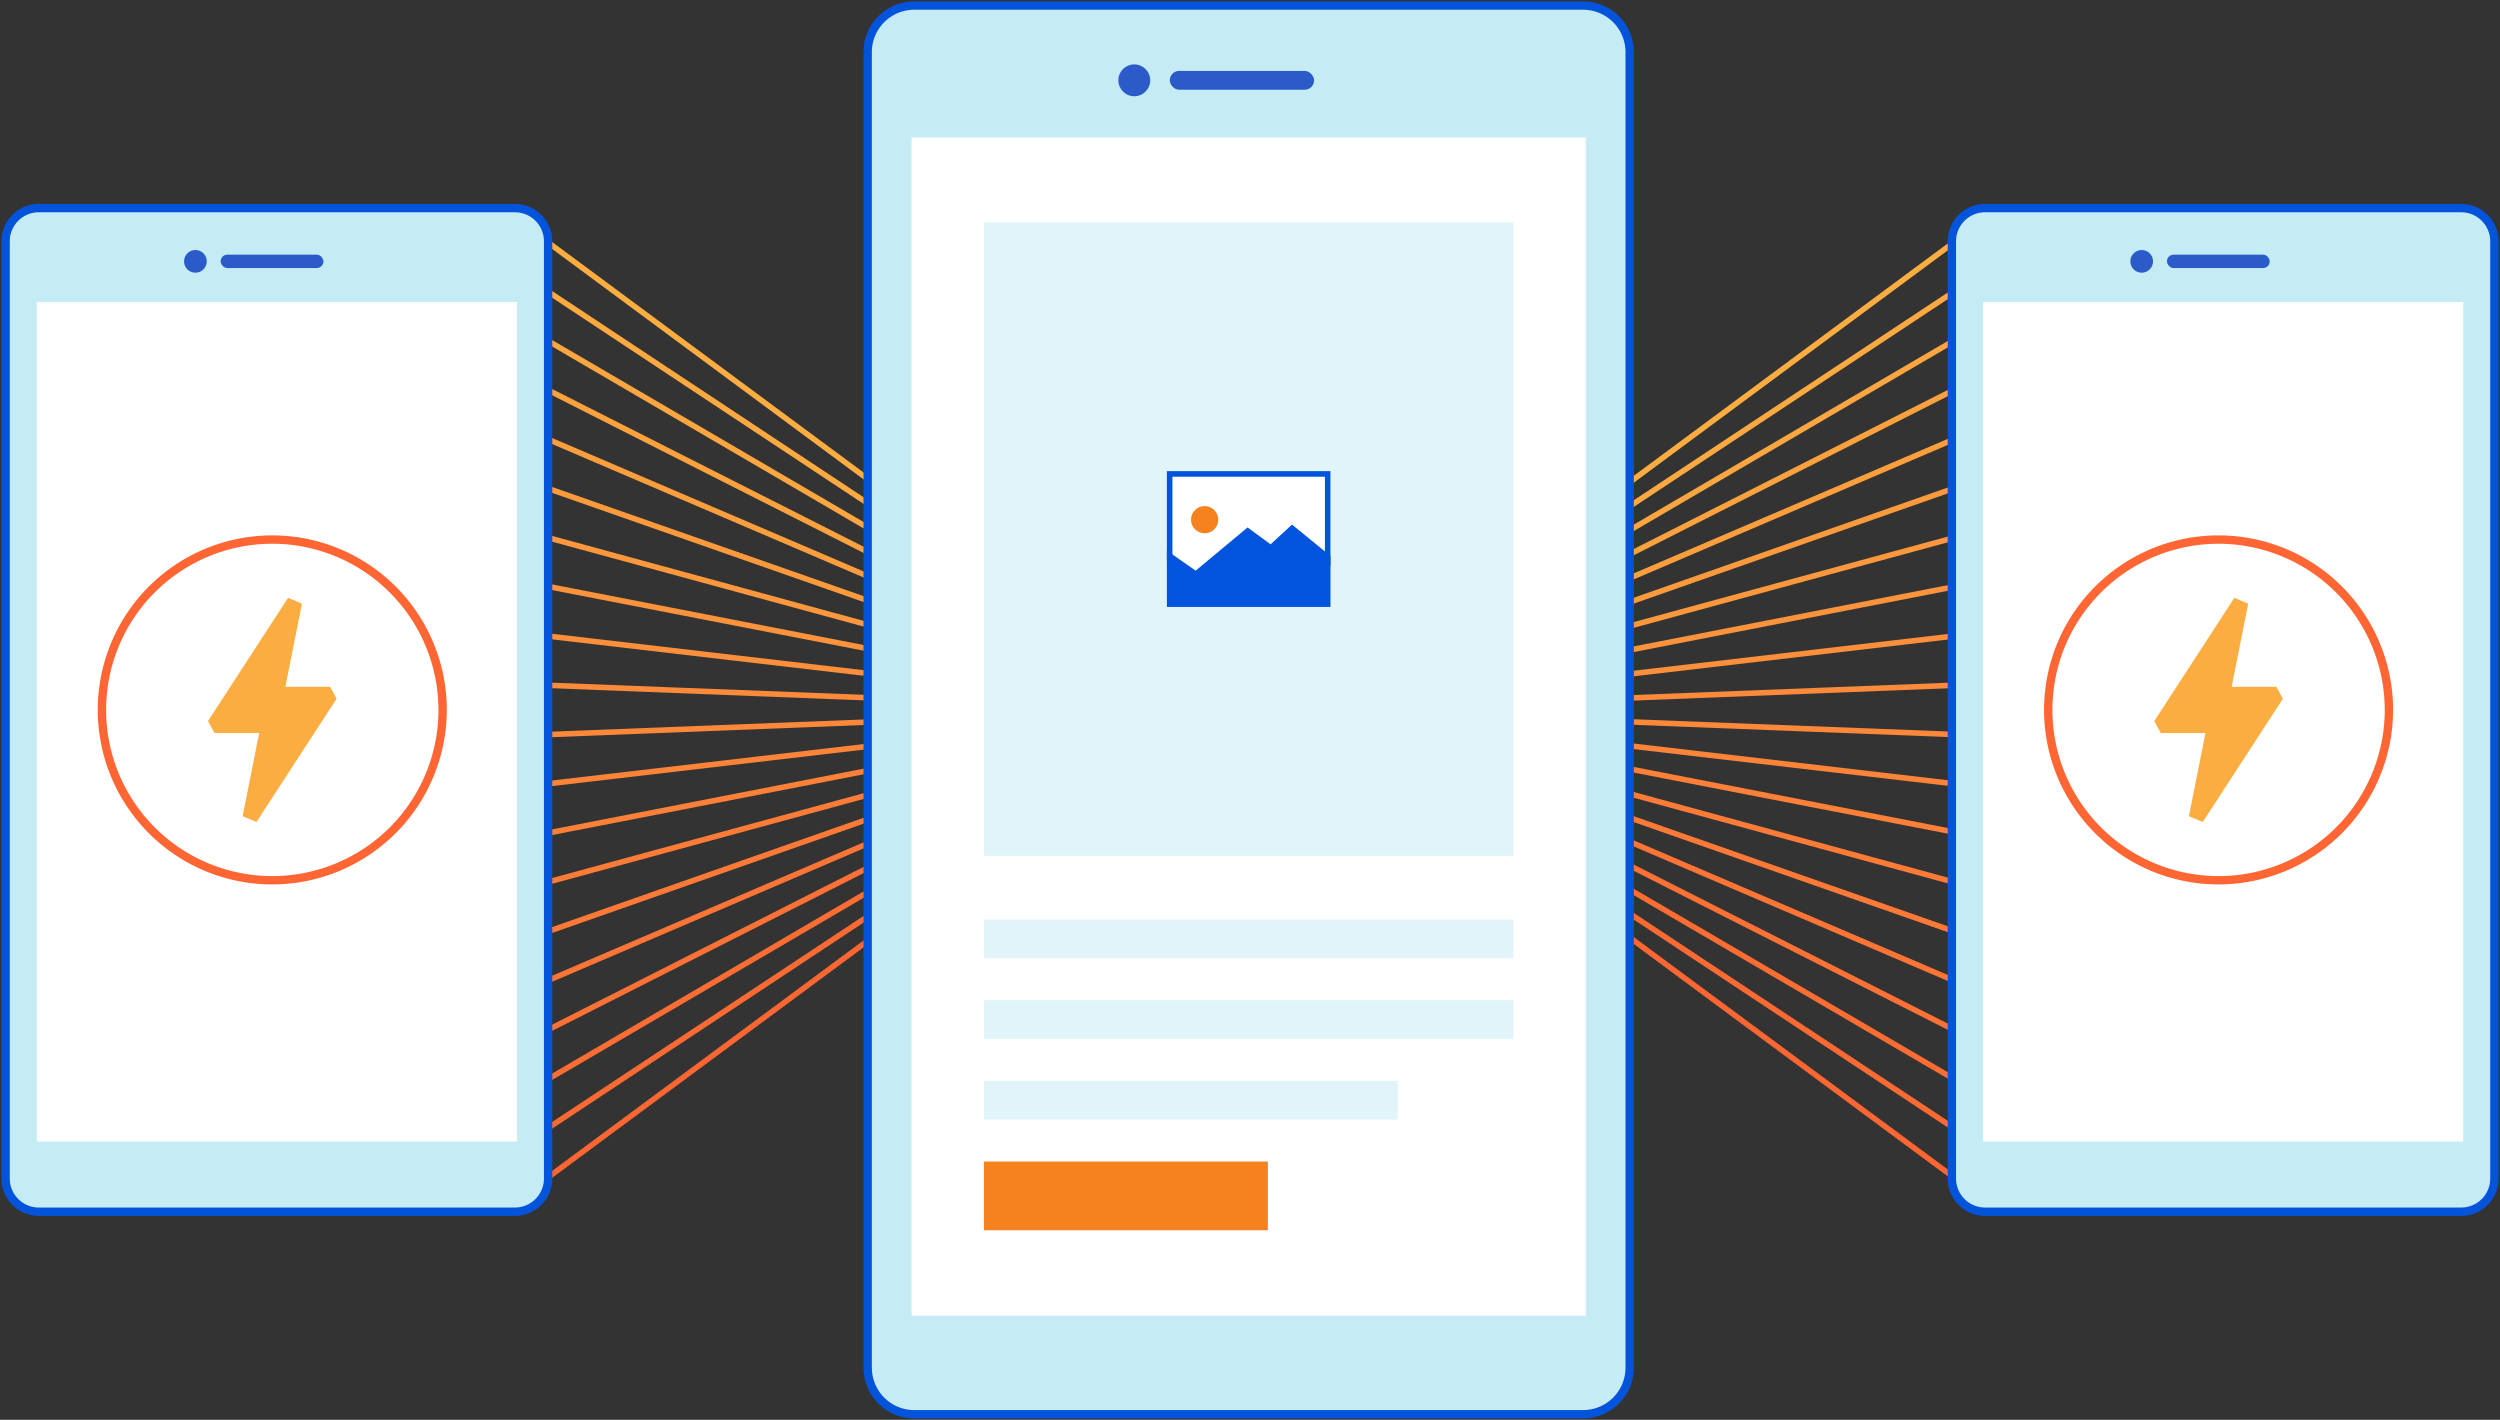 <svg xmlns="http://www.w3.org/2000/svg" viewBox="0 0 449 255"><rect x="0" y="0" width="449" height="255" fill="#333333" stroke="none"/><g id="Artwork"><rect x="83.485" y="169.34" width="142.365" height="1" transform="translate(-70.688 125.315) rotate(-36.501)" fill="#fc6633"></rect><rect x="86.042" y="164.884" width="137.25" height="1" transform="translate(-65.578 112.794) rotate(-33.488)" fill="#fc6a34"></rect><rect x="88.399" y="160.426" width="132.538" height="1" transform="translate(-60.086 100.096) rotate(-30.321)" fill="#fc6d34"></rect><rect x="90.531" y="155.969" width="128.273" height="1.001" transform="translate(-54.015 86.78) rotate(-26.865)" fill="#fc7135"></rect><rect x="92.417" y="151.513" width="124.501" height="1" transform="translate(-47.355 73.166) rotate(-23.184)" fill="#fc7536"></rect><rect x="94.034" y="147.056" width="121.268" height="1" transform="translate(-40.135 59.54) rotate(-19.338)" fill="#fc7937"></rect><rect x="95.359" y="142.599" width="118.618" height="1" transform="translate(-32.16 45.658) rotate(-15.231)" fill="#fc7c37"></rect><rect x="96.372" y="138.142" width="116.591" height="1" transform="translate(-23.679 32.17) rotate(-11.036)" fill="#fc8038"></rect><rect x="97.058" y="133.685" width="115.22" height="1" transform="translate(-14.547 18.884) rotate(-6.674)" fill="#fc8439"></rect><rect x="97.403" y="129.229" width="114.528" height="1" transform="translate(-4.951 6.142) rotate(-2.239)" fill="#fc883a"></rect><rect x="154.168" y="68.007" width="1" height="114.528" transform="translate(23.472 274.947) rotate(-87.77)" fill="#fb8b3a"></rect><rect x="154.168" y="63.205" width="1" height="115.22" transform="translate(16.721 260.417) rotate(-83.336)" fill="#fb8f3b"></rect><rect x="154.168" y="58.062" width="1" height="116.591" transform="matrix(0.191, -0.982, 0.982, 0.191, 10.893, 245.934)" fill="#fb933c"></rect><rect x="154.167" y="52.592" width="1" height="118.618" transform="translate(6.027 231.691) rotate(-74.751)" fill="#fb973d"></rect><rect x="154.168" y="46.81" width="1" height="121.268" transform="translate(2.112 217.865) rotate(-70.684)" fill="#fb9a3d"></rect><rect x="154.168" y="40.737" width="1" height="124.501" transform="translate(-0.904 204.603) rotate(-66.81)" fill="#fb9e3e"></rect><rect x="154.167" y="34.394" width="1.001" height="128.273" transform="translate(-3.101 192.014) rotate(-63.147)" fill="#fba23f"></rect><rect x="154.167" y="27.805" width="1" height="132.538" transform="translate(-4.578 180.171) rotate(-59.708)" fill="#fba640"></rect><rect x="154.167" y="20.991" width="1" height="137.25" transform="translate(-5.439 169.108) rotate(-56.493)" fill="#fba940"></rect><rect x="154.168" y="13.977" width="1" height="142.365" transform="translate(-5.788 158.836) rotate(-53.5)" fill="#fbad41"></rect><rect x="294.168" y="98.658" width="1" height="142.365" transform="translate(-17.134 305.687) rotate(-53.5)" fill="#fc6633"></rect><rect x="294.167" y="96.758" width="1" height="137.25" transform="translate(-5.901 319.783) rotate(-56.493)" fill="#fc6a34"></rect><rect x="294.167" y="94.658" width="1" height="132.538" transform="translate(7.079 334.187) rotate(-59.708)" fill="#fc6d34"></rect><rect x="294.167" y="92.333" width="1.001" height="128.273" transform="translate(21.969 348.687) rotate(-63.147)" fill="#fc7135"></rect><rect x="294.168" y="89.762" width="1" height="124.501" transform="translate(38.902 363.012) rotate(-66.81)" fill="#fc7536"></rect><rect x="294.168" y="86.922" width="1" height="121.268" transform="translate(57.949 376.829) rotate(-70.684)" fill="#fc7937"></rect><rect x="294.167" y="83.79" width="1" height="118.618" transform="translate(79.105 389.755) rotate(-74.751)" fill="#fc7c37"></rect><rect x="294.168" y="80.347" width="1" height="116.591" transform="matrix(0.191, -0.982, 0.982, 0.191, 102.26, 401.378)" fill="#fc8038"></rect><rect x="294.168" y="76.575" width="1" height="115.22" transform="translate(127.194 411.291) rotate(-83.336)" fill="#fc8439"></rect><rect x="294.168" y="72.464" width="1" height="114.528" transform="translate(153.57 419.124) rotate(-87.77)" fill="#fc883a"></rect><rect x="237.403" y="124.772" width="114.528" height="1" transform="translate(-4.669 11.609) rotate(-2.239)" fill="#fb8b3a"></rect><rect x="237.058" y="120.315" width="115.22" height="1" transform="translate(-12.044 35.064) rotate(-6.674)" fill="#fb8f3b"></rect><rect x="236.372" y="115.858" width="116.591" height="1" transform="translate(-16.824 58.556) rotate(-11.036)" fill="#fb933c"></rect><rect x="235.359" y="111.401" width="118.618" height="1" transform="translate(-19.047 81.341) rotate(-15.231)" fill="#fb973d"></rect><rect x="234.034" y="106.944" width="121.268" height="1" transform="translate(-18.954 103.636) rotate(-19.338)" fill="#fb9a3d"></rect><rect x="232.417" y="102.487" width="124.501" height="1" transform="translate(-16.749 124.322) rotate(-23.184)" fill="#fb9e3e"></rect><rect x="230.531" y="98.03" width="128.273" height="1.001" transform="translate(-12.722 143.792) rotate(-26.865)" fill="#fba23f"></rect><rect x="228.399" y="93.573" width="132.538" height="1" transform="translate(-7.185 161.629) rotate(-30.321)" fill="#fba640"></rect><rect x="226.042" y="89.116" width="137.25" height="1" transform="translate(-0.532 177.464) rotate(-33.488)" fill="#fba940"></rect><rect x="223.485" y="84.66" width="142.365" height="1" transform="translate(7.143 191.981) rotate(-36.501)" fill="#fbad41"></rect><rect x="155.834" y="1" width="136.858" height="253" rx="8.36" fill="#c5ebf5"></rect><path d="M284.332,254.75H164.193a9.119,9.119,0,0,1-9.109-9.11V9.36A9.119,9.119,0,0,1,164.193.25H284.332a9.119,9.119,0,0,1,9.109,9.11V245.64A9.119,9.119,0,0,1,284.332,254.75ZM164.193,1.75a7.619,7.619,0,0,0-7.609,7.61V245.64a7.619,7.619,0,0,0,7.609,7.61H284.332a7.618,7.618,0,0,0,7.609-7.61V9.36a7.618,7.618,0,0,0-7.609-7.61Z" fill="#0354db"></path><rect x="163.713" y="24.685" width="121.1" height="211.626" fill="#fff"></rect><rect x="210.092" y="12.734" width="25.919" height="3.384" rx="1.692" fill="#2a5bc9"></rect><circle cx="203.718" cy="14.426" r="2.861" fill="#2a5bc9"></circle><rect x="176.712" y="39.931" width="95.099" height="113.767" transform="translate(448.524 193.629) rotate(180)" fill="#e1f4f9"></rect><rect x="176.712" y="165.146" width="95.101" height="6.954" fill="#e1f4f9"></rect><rect x="176.712" y="179.633" width="95.101" height="6.954" fill="#e1f4f9"></rect><rect x="176.712" y="194.121" width="74.32" height="6.954" fill="#e1f4f9"></rect><rect x="176.712" y="208.609" width="51.001" height="12.347" fill="#f6821f"></rect><polygon points="224.058 96.535 228.198 99.565 232.044 96.018 238.953 101.655 238.953 84.619 209.572 84.619 209.572 100.689 214.741 104.294 224.058 96.535" fill="#fff"></polygon><path d="M237.953,85.619V99.548l-5.277-4.305L232,94.694l-.638.589-3.24,2.989-3.477-2.544-.63-.461-.6.5-8.731,7.271-4.115-2.87V85.619h27.381m1-1H209.572v16.07l5.169,3.605,9.317-7.759,4.14,3.03,3.846-3.547,6.909,5.637V84.619Z" fill="#0055dc"></path><polygon points="232.044 94.216 228.198 97.763 224.058 94.733 214.741 102.492 209.572 98.887 209.572 109.01 238.953 109.01 238.953 99.853 232.044 94.216" fill="#0354dc"></polygon><circle cx="216.353" cy="93.333" r="2.448" fill="#f6821f"></circle><rect x="1" y="37.374" width="97.447" height="180.252" rx="5.954" fill="#c5ebf5"></rect><path d="M92.493,218.376H6.954a6.711,6.711,0,0,1-6.7-6.7V43.328a6.711,6.711,0,0,1,6.7-6.7H92.493a6.712,6.712,0,0,1,6.7,6.7V211.672A6.712,6.712,0,0,1,92.493,218.376ZM6.954,38.124a5.209,5.209,0,0,0-5.2,5.2V211.672a5.209,5.209,0,0,0,5.2,5.2H92.493a5.21,5.21,0,0,0,5.2-5.2V43.328a5.21,5.21,0,0,0-5.2-5.2Z" fill="#0354db"></path><rect x="6.61" y="54.249" width="86.227" height="150.775" fill="#fff"></rect><rect x="39.633" y="45.734" width="18.455" height="2.411" rx="1.206" fill="#2a5bc9"></rect><circle cx="35.095" cy="46.939" r="2.038" fill="#2a5bc9"></circle><circle cx="48.903" cy="127.5" r="30.594" fill="#fff"></circle><path d="M48.9,158.844A31.344,31.344,0,1,1,80.247,127.5,31.379,31.379,0,0,1,48.9,158.844Zm0-61.188A29.844,29.844,0,1,0,78.747,127.5,29.877,29.877,0,0,0,48.9,97.656Z" fill="#f63"></path><polygon id="bolt-path" points="46.551 131.65 38.528 131.65 37.352 129.506 51.739 107.372 54.229 108.41 51.255 123.35 59.278 123.35 60.454 125.494 46.067 147.628 43.577 146.59 46.551 131.65" fill="#fbad41"></polygon><rect x="350.553" y="37.374" width="97.447" height="180.252" rx="5.954" fill="#c5ebf5"></rect><path d="M442.046,218.376H356.507a6.712,6.712,0,0,1-6.7-6.7V43.328a6.712,6.712,0,0,1,6.7-6.7h85.539a6.711,6.711,0,0,1,6.7,6.7V211.672A6.711,6.711,0,0,1,442.046,218.376ZM356.507,38.124a5.21,5.21,0,0,0-5.2,5.2V211.672a5.21,5.21,0,0,0,5.2,5.2h85.539a5.209,5.209,0,0,0,5.2-5.2V43.328a5.209,5.209,0,0,0-5.2-5.2Z" fill="#0354db"></path><rect x="356.163" y="54.249" width="86.227" height="150.775" fill="#fff"></rect><rect x="389.186" y="45.734" width="18.455" height="2.411" rx="1.206" fill="#2a5bc9"></rect><circle cx="384.648" cy="46.939" r="2.038" fill="#2a5bc9"></circle><circle cx="398.456" cy="127.5" r="30.594" fill="#fff"></circle><path d="M398.456,158.844A31.344,31.344,0,1,1,429.8,127.5,31.38,31.38,0,0,1,398.456,158.844Zm0-61.188A29.844,29.844,0,1,0,428.3,127.5,29.878,29.878,0,0,0,398.456,97.656Z" fill="#f63"></path><polygon id="bolt-path-2" data-name="bolt-path" points="396.104 131.65 388.081 131.65 386.905 129.506 401.292 107.372 403.782 108.41 400.808 123.35 408.831 123.35 410.007 125.494 395.62 147.628 393.13 146.59 396.104 131.65" fill="#fbad41"></polygon></g></svg>